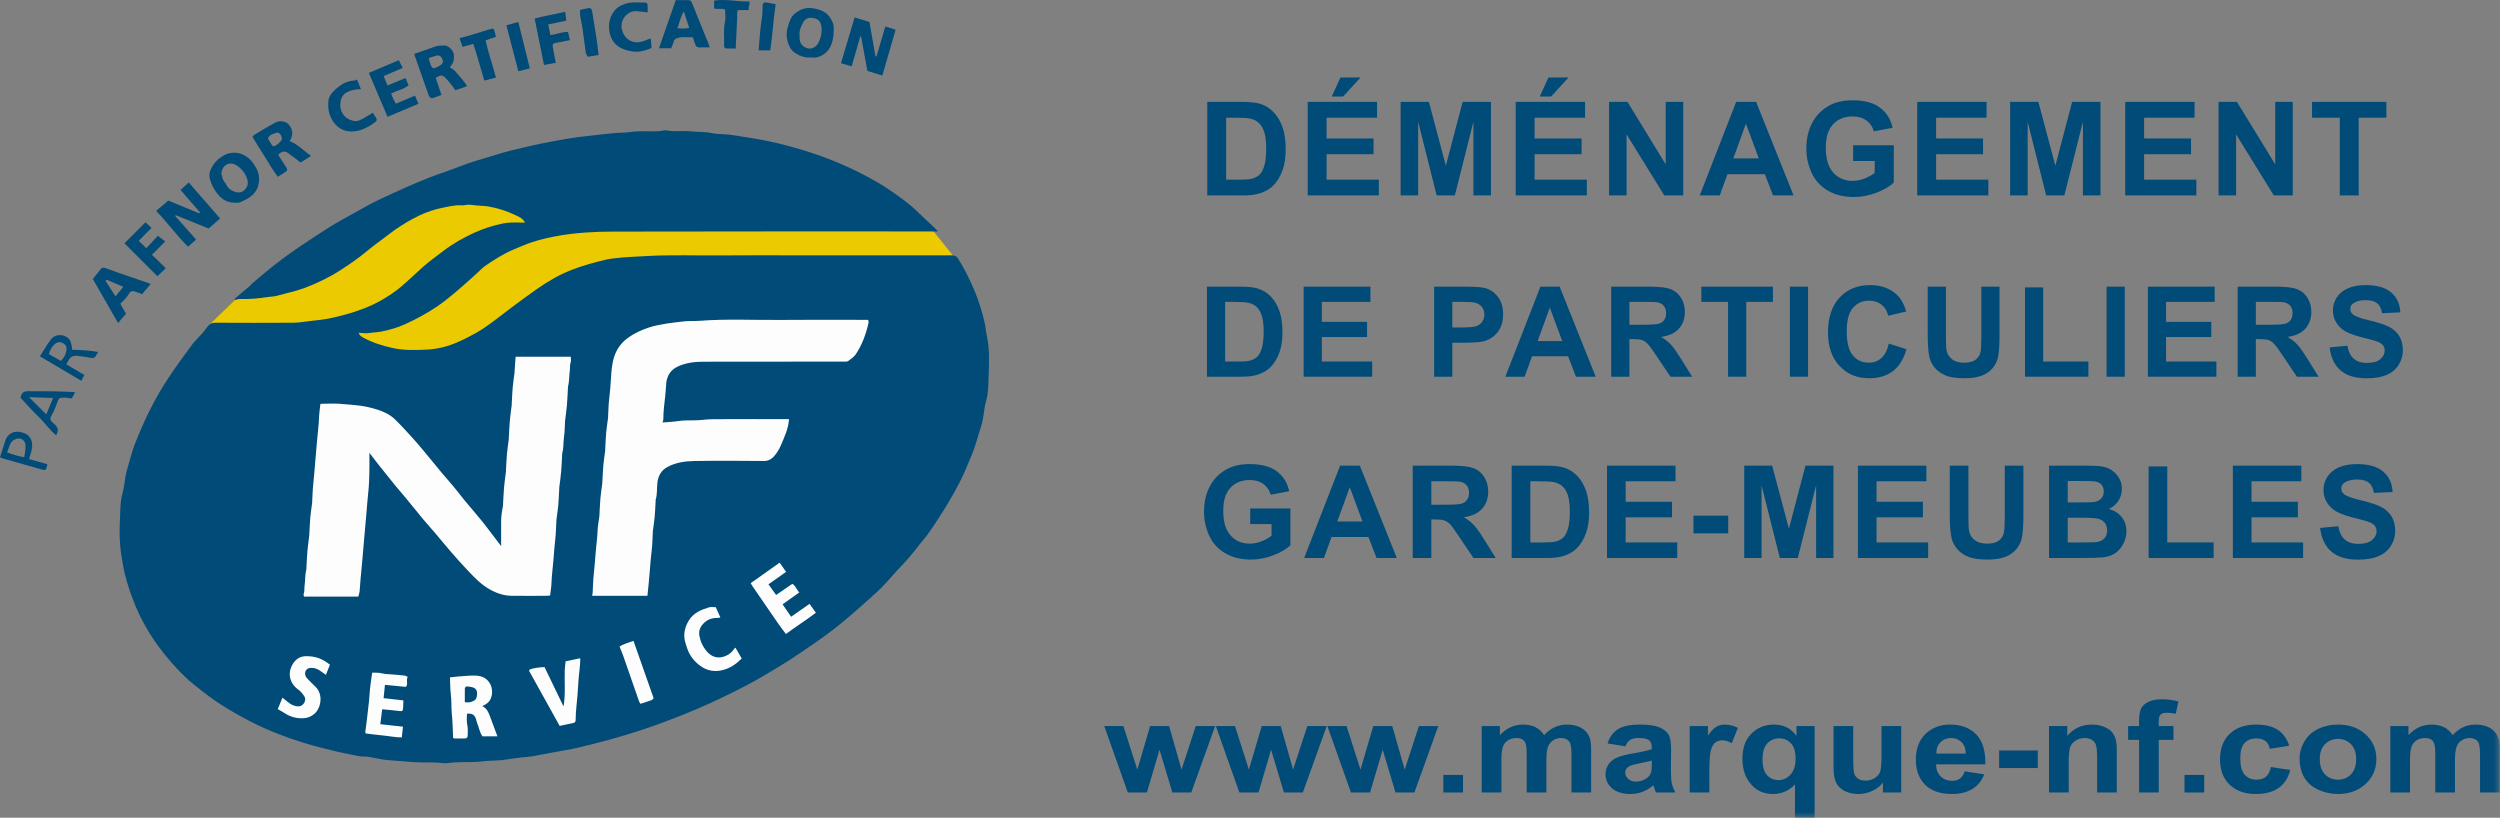 <?xml version="1.0" encoding="UTF-8"?>
<svg width="214px" height="70px" viewBox="0 0 214 70" version="1.1" xmlns="http://www.w3.org/2000/svg" xmlns:xlink="http://www.w3.org/1999/xlink">
    <rect x="0" y="0" width="214" height="70" fill="#808080" stroke="none"/>
    <title>Group 126</title>
    <defs>
        <polygon id="path-1" points="0 70 213.976 70 213.976 0 0 0"></polygon>
    </defs>
    <g id="Page-1" stroke="none" stroke-width="1" fill="none" fill-rule="evenodd">
        <g id="Group-126">
            <path d="M82.212,27.319 C86.472,39.866 74.472,55.285 55.409,61.757 C36.346,68.23 17.439,63.304 13.179,50.757 C8.919,38.209 20.919,22.79 39.982,16.318 C59.044,9.846 77.951,14.771 82.212,27.319" id="Fill-1" fill="#FDFDFD"></path>
            <polygon id="Fill-3" fill="#EBCA02" points="17.766 27.943 21.35 24.496 39.79 15.293 78.63 18.206 82.462 22.988 78.964 25.261 50.808 26.311 42.063 29.634 35.593 34.355 17.155 28.701"></polygon>
            <path d="M54.227,54.86 C53.794,55.01 53.397,55.119 53.031,55.339 C53.15,55.641 53.27,55.913 53.367,56.192 C53.812,57.464 54.25,58.738 54.694,60.01 C54.723,60.094 54.775,60.169 54.816,60.245 C55.041,60.174 55.239,60.127 55.424,60.049 C55.606,59.973 55.833,59.971 55.95,59.762 C55.38,58.141 54.809,56.517 54.227,54.86 M63.492,56.37 C63.304,56.046 63.13,55.745 62.955,55.443 C62.909,55.473 62.882,55.481 62.871,55.5 C62.63,55.89 62.262,56.138 61.839,56.24 C61.313,56.368 60.85,56.165 60.497,55.756 C60.174,55.383 59.969,54.954 59.875,54.459 C59.806,54.095 59.883,53.779 60.095,53.51 C60.412,53.107 60.842,52.89 61.369,52.897 C61.459,52.899 61.548,52.875 61.667,52.859 C61.523,52.538 61.393,52.248 61.272,51.977 C61.056,51.977 60.865,51.935 60.703,51.985 C60.025,52.193 59.373,52.452 58.972,53.099 C58.686,53.561 58.533,54.065 58.585,54.603 C58.615,54.907 58.726,55.204 58.823,55.497 C59.031,56.126 59.434,56.63 59.958,57.007 C60.513,57.409 61.146,57.534 61.842,57.365 C62.502,57.206 63.011,56.843 63.492,56.37 M23.775,60.7 C23.962,60.808 24.155,60.906 24.333,61.026 C24.846,61.37 25.41,61.523 26.024,61.477 C26.355,61.452 26.654,61.325 26.908,61.108 C27.462,60.634 27.718,59.46 26.981,58.759 C26.743,58.532 26.509,58.299 26.283,58.059 C26.1,57.864 26.067,57.586 26.185,57.397 C26.312,57.192 26.52,57.144 26.807,57.178 C27.239,57.228 27.53,57.518 27.897,57.77 C28.017,57.468 28.132,57.176 28.243,56.895 C27.528,56.348 27.024,56.182 26.231,56.168 C25.614,56.158 25.217,56.51 24.975,56.994 C24.621,57.702 24.81,58.502 25.506,59.007 C25.728,59.168 25.903,59.369 26.051,59.606 C26.293,59.995 25.905,60.49 25.532,60.467 C25.279,60.451 25.048,60.379 24.846,60.245 C24.622,60.097 24.422,59.912 24.18,59.719 C24.045,60.048 23.913,60.367 23.775,60.7 M32.835,59.762 C32.875,59.371 32.914,58.996 32.952,58.623 C33.556,58.682 34.141,58.739 34.745,58.797 C34.964,58.555 34.734,58.217 34.902,57.945 C34.809,57.903 34.727,57.841 34.638,57.83 C34.315,57.791 33.99,57.769 33.666,57.739 C33.328,57.708 32.981,57.714 32.657,57.631 C32.393,57.564 32.147,57.592 31.857,57.579 C31.795,58.038 31.727,58.475 31.677,58.914 C31.637,59.278 31.626,59.646 31.589,60.01 C31.542,60.481 31.482,60.951 31.427,61.421 C31.421,61.475 31.416,61.529 31.409,61.583 C31.361,61.944 31.312,62.304 31.268,62.666 C31.264,62.7 31.294,62.738 31.312,62.785 C31.824,62.845 32.333,62.915 32.844,62.962 C33.361,63.01 33.874,63.132 34.394,63.119 C34.429,62.795 34.459,62.517 34.492,62.203 C33.835,62.131 33.192,62.06 32.554,61.991 C32.605,61.583 32.656,61.173 32.713,60.715 C33.207,60.763 33.678,60.795 34.144,60.859 C34.427,60.898 34.492,60.874 34.506,60.6 C34.517,60.401 34.522,60.201 34.532,59.954 C34.001,59.894 33.453,59.832 32.835,59.762 M69.298,51.691 C68.746,52.076 68.239,52.43 67.719,52.793 C67.473,52.435 67.232,52.083 66.99,51.73 C67.487,51.376 67.947,51.049 68.422,50.711 C68.182,50.484 68.123,50.14 67.823,49.976 C67.361,50.294 66.909,50.605 66.436,50.93 C66.208,50.613 66.001,50.324 65.78,50.017 C66.288,49.659 66.781,49.311 67.291,48.952 C67.094,48.671 66.918,48.419 66.739,48.163 C65.895,48.761 65.082,49.338 64.257,49.923 C64.332,50.045 64.384,50.137 64.444,50.224 C65.161,51.27 65.877,52.315 66.599,53.357 C66.805,53.653 67.027,53.937 67.274,54.271 C68.118,53.642 68.997,53.096 69.84,52.451 C69.655,52.192 69.492,51.963 69.298,51.691 M48.237,60.471 C47.676,59.309 47.141,58.201 46.614,57.108 C46.382,57.088 45.627,57.195 45.393,57.284 C45.349,57.301 45.323,57.361 45.281,57.409 C46.158,58.987 47.03,60.556 47.908,62.137 C48.303,62.053 48.696,61.971 49.089,61.886 C49.236,61.854 49.277,61.749 49.276,61.61 C49.275,60.916 49.377,60.23 49.43,59.54 C49.486,58.823 49.512,58.103 49.602,57.389 C49.643,57.067 49.655,56.741 49.676,56.416 C49.677,56.396 49.646,56.374 49.628,56.35 C49.236,56.434 48.843,56.518 48.416,56.61 C48.39,56.863 48.353,57.102 48.343,57.342 C48.302,58.366 48.428,59.396 48.237,60.471 M38.517,57.982 C38.551,58.496 38.526,58.937 38.586,59.39 C38.664,59.966 38.618,60.557 38.679,61.142 C38.748,61.805 38.751,62.475 38.785,63.142 C38.785,63.152 38.803,63.161 38.853,63.211 C39.137,63.211 39.462,63.212 39.788,63.211 C39.934,63.21 40.029,63.137 40.031,62.99 C40.034,62.69 40.07,62.378 40.006,62.09 C39.93,61.747 39.963,61.422 39.973,61.09 C40.419,61.058 40.609,61.172 40.743,61.544 C40.784,61.657 40.794,61.783 40.842,61.893 C41.007,62.273 41.056,62.701 41.301,63.03 L42.579,63.03 C42.356,62.428 42.144,61.85 41.926,61.274 C41.798,60.936 41.648,60.611 41.273,60.439 C41.609,60.308 41.872,60.109 41.998,59.823 C42.152,59.473 42.162,59.082 42.034,58.708 C41.992,58.585 41.922,58.467 41.843,58.363 C41.529,57.945 41.072,57.827 40.586,57.828 C40.138,57.828 39.691,57.874 39.243,57.906 C39.017,57.922 38.791,57.953 38.517,57.982 M72.206,30.952 C72.341,30.952 72.508,30.973 72.604,30.905 C72.846,30.732 73.108,30.55 73.267,30.309 C73.807,29.49 74.139,28.577 74.349,27.621 C74.365,27.551 74.329,27.47 74.315,27.379 L73.924,27.379 C71.587,27.379 69.249,27.36 66.912,27.385 C64.58,27.409 62.246,27.28 59.916,27.46 C59.414,27.499 58.912,27.453 58.404,27.525 C57.951,27.59 57.492,27.621 57.037,27.7 C56.532,27.789 56.033,27.874 55.543,28.036 C54.896,28.249 54.294,28.523 53.739,28.929 C53.056,29.43 52.654,30.093 52.476,30.895 C52.378,31.342 52.329,31.805 52.308,32.263 C52.28,32.901 52.216,33.534 52.142,34.168 C52.086,34.654 52.081,35.146 52.054,35.635 C52.051,35.676 52.056,35.718 52.051,35.759 C51.998,36.174 51.929,36.588 51.892,37.004 C51.849,37.492 51.833,37.983 51.806,38.472 C51.804,38.513 51.806,38.555 51.801,38.596 C51.748,39.011 51.681,39.425 51.645,39.841 C51.602,40.329 51.586,40.819 51.558,41.309 C51.557,41.336 51.558,41.364 51.554,41.391 C51.501,41.806 51.434,42.22 51.397,42.637 C51.354,43.125 51.338,43.615 51.311,44.104 C51.309,44.132 51.311,44.16 51.307,44.187 C51.254,44.602 51.169,45.016 51.153,45.432 C51.131,46.044 51.04,46.648 50.993,47.255 C50.942,47.905 50.891,48.553 50.822,49.201 C50.768,49.702 50.762,50.207 50.732,50.71 C50.727,50.798 50.709,50.886 50.693,51.002 C52.283,51.001 53.856,51.003 55.42,51.001 C55.492,50.251 55.575,49.552 55.624,48.85 C55.664,48.268 55.714,47.689 55.786,47.11 C55.847,46.624 55.848,46.132 55.876,45.642 C55.879,45.587 55.875,45.532 55.882,45.478 C55.934,45.076 56,44.676 56.037,44.274 C56.079,43.813 56.096,43.35 56.123,42.888 C56.126,42.847 56.117,42.803 56.129,42.765 C56.276,42.291 56.213,41.795 56.274,41.311 C56.351,40.706 56.608,40.258 57.133,39.974 C57.839,39.593 58.626,39.476 59.406,39.463 C61.399,39.429 63.393,39.443 65.387,39.46 C65.739,39.464 66.015,39.323 66.217,39.102 C66.467,38.826 66.685,38.496 66.829,38.152 C67.134,37.428 67.485,36.711 67.542,35.877 L67.129,35.877 C65.355,35.877 63.581,35.87 61.807,35.881 C61.249,35.884 60.693,35.871 60.131,35.941 C59.471,36.023 58.795,35.939 58.128,36.037 C57.665,36.104 57.196,36.125 56.712,36.168 C56.736,36.082 56.779,35.996 56.78,35.909 C56.786,35.229 56.86,34.555 56.945,33.88 C56.991,33.517 56.994,33.148 57.033,32.784 C57.104,32.134 57.424,31.649 58.027,31.37 C58.691,31.063 59.406,30.97 60.12,30.962 M31.62,38.764 C31.918,39.149 32.17,39.482 32.429,39.809 C32.893,40.392 33.357,40.976 33.828,41.553 C34.137,41.932 34.463,42.296 34.774,42.674 C35.248,43.249 35.71,43.834 36.187,44.406 C36.553,44.845 36.939,45.266 37.31,45.701 C37.732,46.197 38.139,46.706 38.566,47.197 C39.049,47.752 39.536,48.305 40.044,48.837 C40.598,49.42 41.153,50.005 41.86,50.415 C42.454,50.76 43.084,50.989 43.774,50.999 C44.778,51.012 45.782,51.002 46.785,51.001 C46.89,51.001 46.996,50.986 47.089,50.978 C47.132,50.601 47.196,50.253 47.207,49.904 C47.228,49.265 47.316,48.633 47.368,47.998 C47.419,47.363 47.467,46.728 47.537,46.094 C47.591,45.607 47.598,45.116 47.625,44.626 C47.628,44.585 47.624,44.543 47.629,44.503 C47.682,44.088 47.751,43.674 47.787,43.258 C47.83,42.769 47.846,42.279 47.873,41.79 C47.875,41.762 47.873,41.735 47.876,41.707 C47.93,41.265 47.996,40.824 48.034,40.38 C48.077,39.892 48.093,39.401 48.121,38.912 C48.123,38.871 48.116,38.827 48.127,38.789 C48.262,38.342 48.209,37.874 48.277,37.418 C48.345,36.963 48.341,36.496 48.369,36.034 C48.37,36.021 48.371,36.007 48.373,35.993 C48.426,35.551 48.492,35.109 48.53,34.665 C48.572,34.177 48.588,33.687 48.616,33.198 C48.618,33.157 48.614,33.113 48.624,33.075 C48.745,32.626 48.707,32.16 48.777,31.705 C48.812,31.479 48.761,31.248 48.848,31.017 C48.9,30.877 48.858,30.701 48.858,30.537 L44.136,30.537 C44.106,30.947 44.078,31.337 44.051,31.728 C44.047,31.782 44.054,31.838 44.047,31.892 C43.994,32.308 43.926,32.721 43.889,33.138 C43.846,33.626 43.83,34.116 43.803,34.606 C43.801,34.633 43.804,34.661 43.801,34.688 C43.747,35.13 43.68,35.572 43.642,36.015 C43.599,36.504 43.583,36.994 43.556,37.483 C43.553,37.524 43.555,37.566 43.55,37.607 C43.498,38.022 43.43,38.436 43.394,38.852 C43.351,39.34 43.335,39.83 43.308,40.32 C43.306,40.347 43.307,40.375 43.304,40.402 C43.25,40.845 43.185,41.286 43.146,41.73 C43.105,42.218 43.088,42.708 43.06,43.197 C43.058,43.239 43.061,43.281 43.053,43.321 C42.957,43.772 42.896,44.227 42.896,44.69 C42.895,45.367 42.896,46.045 42.896,46.745 C42.752,46.557 42.63,46.396 42.507,46.235 C42.164,45.783 41.826,45.327 41.476,44.88 C41.216,44.549 40.942,44.229 40.673,43.907 C40.359,43.532 40.039,43.162 39.729,42.784 C39.421,42.407 39.129,42.017 38.818,41.641 C38.479,41.234 38.122,40.841 37.782,40.434 C37.279,39.83 36.788,39.216 36.284,38.613 C35.944,38.206 35.601,37.801 35.244,37.41 C34.773,36.895 34.304,36.377 33.803,35.892 C33.381,35.483 32.847,35.233 32.291,35.059 C31.753,34.891 31.204,34.763 30.634,34.702 C30.109,34.647 29.582,34.605 29.057,34.564 C28.619,34.53 28.177,34.556 27.737,34.558 C27.631,34.558 27.526,34.569 27.426,34.574 C27.383,34.993 27.319,35.381 27.308,35.772 C27.29,36.397 27.194,37.014 27.148,37.636 C27.101,38.272 27.034,38.906 26.983,39.541 C26.931,40.176 26.883,40.811 26.813,41.445 C26.759,41.931 26.752,42.423 26.725,42.912 C26.722,42.953 26.726,42.995 26.721,43.036 C26.668,43.451 26.6,43.865 26.563,44.281 C26.521,44.769 26.504,45.259 26.477,45.749 C26.476,45.776 26.478,45.804 26.474,45.831 C26.421,46.274 26.354,46.715 26.316,47.159 C26.273,47.647 26.257,48.137 26.23,48.627 C26.227,48.668 26.234,48.711 26.223,48.75 C26.099,49.212 26.137,49.692 26.069,50.161 C26.037,50.387 26.091,50.623 25.992,50.847 C25.966,50.906 26.011,50.996 26.023,51.07 L30.674,51.07 C30.715,50.892 30.778,50.725 30.789,50.555 C30.812,50.23 30.832,49.905 30.861,49.581 C30.916,48.973 30.984,48.366 31.031,47.759 C31.08,47.123 31.148,46.489 31.196,45.854 C31.244,45.218 31.306,44.584 31.364,43.949 C31.42,43.328 31.459,42.706 31.529,42.086 C31.592,41.531 31.602,40.971 31.617,40.412 C31.631,39.891 31.62,39.368 31.62,38.764 M20.083,25.585 C20.506,25.222 20.929,24.86 21.35,24.496 C21.444,24.415 21.526,24.321 21.619,24.241 C22.022,23.896 22.421,23.547 22.832,23.213 C23.305,22.829 23.782,22.451 24.271,22.088 C24.748,21.733 25.235,21.392 25.73,21.061 C26.583,20.492 27.436,19.921 28.306,19.379 C28.913,19 29.546,18.662 30.172,18.316 C30.919,17.904 31.655,17.467 32.425,17.105 C33.879,16.42 35.336,15.745 36.838,15.166 C37.644,14.855 38.467,14.596 39.268,14.277 C40.31,13.862 41.391,13.579 42.458,13.246 C43.305,12.982 44.17,12.775 45.035,12.572 C45.834,12.384 46.639,12.224 47.446,12.071 C48.122,11.943 48.801,11.834 49.482,11.736 C49.991,11.663 50.506,11.636 51.014,11.561 C51.579,11.479 52.148,11.447 52.712,11.385 C53.107,11.341 53.506,11.372 53.892,11.31 C54.698,11.18 55.505,11.269 56.31,11.235 C56.405,11.231 56.499,11.214 56.593,11.204 C56.755,11.187 56.925,11.129 57.076,11.161 C57.783,11.311 58.501,11.164 59.204,11.248 C59.771,11.315 60.343,11.265 60.906,11.39 C61.208,11.457 61.525,11.468 61.837,11.481 C62.636,11.515 63.416,11.683 64.204,11.801 C65.299,11.964 66.379,12.199 67.444,12.484 C68.744,12.833 70.031,13.233 71.281,13.744 C72.12,14.088 72.95,14.45 73.754,14.868 C74.677,15.347 75.588,15.856 76.436,16.457 C77.199,16.997 77.962,17.543 78.63,18.206 C79.096,18.668 79.584,19.108 80.061,19.56 C80.129,19.624 80.189,19.698 80.293,19.811 L79.796,19.811 C70.679,19.811 61.562,19.803 52.446,19.825 C51.669,19.827 50.886,19.848 50.11,19.905 C49.233,19.969 48.354,20.073 47.491,20.239 C46.575,20.414 45.665,20.64 44.8,21.011 C44.514,21.135 44.222,21.245 43.935,21.369 C43.067,21.742 42.275,22.246 41.503,22.783 C41.458,22.814 41.411,22.843 41.372,22.88 C40.999,23.223 40.635,23.575 40.255,23.909 C39.326,24.727 38.412,25.56 37.38,26.258 C36.529,26.835 35.631,27.315 34.702,27.739 C34.036,28.042 33.332,28.252 32.611,28.387 C32.358,28.435 32.099,28.444 31.843,28.474 C31.696,28.492 31.549,28.527 31.401,28.531 C31.241,28.536 31.081,28.513 30.92,28.502 C30.857,28.498 30.795,28.493 30.693,28.486 C30.78,28.698 30.91,28.798 31.069,28.886 C31.873,29.331 32.732,29.598 33.631,29.794 C34.625,30.01 35.623,29.972 36.613,29.921 C37.46,29.877 38.303,29.663 39.092,29.325 C39.666,29.079 40.226,28.794 40.771,28.486 C41.219,28.233 41.644,27.937 42.062,27.634 C42.612,27.236 43.14,26.808 43.685,26.403 C44.425,25.851 45.164,25.295 45.921,24.767 C46.432,24.409 46.962,24.074 47.506,23.769 C47.956,23.517 48.431,23.299 48.911,23.11 C49.896,22.723 50.919,22.454 51.947,22.209 C52.171,22.156 52.402,22.135 52.631,22.106 C53.511,21.998 54.396,21.975 55.28,21.922 C57.463,21.793 59.644,21.885 61.826,21.862 C64.012,21.839 66.198,21.857 68.385,21.857 L74.903,21.857 C77.089,21.857 79.275,21.859 81.462,21.854 C81.714,21.853 81.876,21.913 82.024,22.152 C82.604,23.084 83.085,24.061 83.497,25.077 C83.827,25.892 84.075,26.73 84.276,27.582 C84.369,27.975 84.397,28.382 84.481,28.777 C84.723,29.913 84.67,31.066 84.624,32.209 C84.597,32.905 84.613,33.615 84.413,34.307 C84.272,34.796 84.239,35.315 84.146,35.819 C84.096,36.083 84.036,36.348 83.951,36.602 C83.683,37.406 83.489,38.235 83.153,39.016 C82.848,39.723 82.568,40.442 82.223,41.13 C81.46,42.654 80.55,44.094 79.586,45.498 C79.28,45.944 78.907,46.343 78.581,46.776 C78.114,47.397 77.608,47.982 77.068,48.541 C76.519,49.111 76.023,49.731 75.465,50.289 C74.906,50.848 74.3,51.359 73.712,51.889 C73.49,52.09 73.263,52.284 73.037,52.482 C71.997,53.392 70.915,54.247 69.771,55.024 C69.066,55.503 68.373,55.997 67.657,56.456 C66.883,56.951 66.094,57.422 65.303,57.889 C64.112,58.591 62.87,59.201 61.625,59.8 C60.482,60.35 59.314,60.845 58.134,61.312 C57.117,61.714 56.094,62.094 55.059,62.44 C53.246,63.046 51.4,63.541 49.541,63.986 C48.782,64.167 48.007,64.28 47.239,64.425 C46.67,64.532 46.103,64.648 45.532,64.744 C45.238,64.793 44.939,64.803 44.642,64.836 C44.427,64.859 44.213,64.888 43.999,64.918 C43.625,64.971 43.251,65.025 42.878,65.079 C42.864,65.081 42.85,65.081 42.836,65.081 C42.333,65.109 41.827,65.109 41.328,65.171 C40.522,65.272 39.714,65.209 38.911,65.261 C38.574,65.284 38.231,65.364 37.897,65.323 C37.05,65.219 36.2,65.292 35.356,65.236 C34.666,65.19 33.977,65.11 33.285,65.072 C32.817,65.046 32.355,64.926 31.889,64.851 C31.663,64.814 31.433,64.752 31.207,64.761 C30.778,64.778 30.375,64.643 29.965,64.571 C29.25,64.446 28.545,64.262 27.839,64.092 C26.462,63.76 25.114,63.333 23.796,62.818 C23.005,62.508 22.222,62.164 21.467,61.773 C20.628,61.339 19.803,60.876 19.002,60.369 C18.177,59.846 17.411,59.247 16.65,58.642 C16.095,58.202 15.582,57.699 15.099,57.179 C14.333,56.356 13.627,55.48 13.012,54.533 C12.467,53.693 11.996,52.818 11.608,51.893 C11.248,51.033 10.948,50.153 10.715,49.253 C10.577,48.72 10.492,48.173 10.402,47.627 C10.226,46.553 10.208,45.474 10.269,44.401 C10.31,43.69 10.272,42.966 10.479,42.261 C10.623,41.773 10.655,41.253 10.748,40.749 C10.789,40.524 10.849,40.303 10.913,40.083 C11.11,39.412 11.272,38.726 11.522,38.075 C11.919,37.041 12.361,36.025 12.861,35.033 C13.368,34.027 13.938,33.063 14.562,32.131 C15.155,31.245 15.79,30.386 16.423,29.528 C16.641,29.233 16.915,28.981 17.154,28.702 C17.366,28.455 17.57,28.202 17.766,27.944 C17.925,27.735 18.104,27.625 18.386,27.626 C20.641,27.637 22.897,27.641 25.152,27.625 C25.623,27.621 26.094,27.528 26.566,27.476 C26.835,27.446 27.106,27.418 27.375,27.386 C28.116,27.299 28.838,27.124 29.557,26.928 C30.652,26.629 31.71,26.24 32.692,25.673 C33.266,25.341 33.823,24.976 34.334,24.54 C34.949,24.017 35.53,23.458 36.128,22.918 C36.711,22.392 37.359,21.936 37.985,21.457 C38.789,20.842 39.668,20.351 40.585,19.929 C41.375,19.564 42.202,19.306 43.056,19.129 C43.553,19.027 44.049,19.043 44.548,19.052 C44.671,19.054 44.794,19.052 44.935,19.052 C44.773,18.707 44.454,18.572 44.176,18.439 C43.43,18.082 42.645,17.817 41.826,17.678 C41.465,17.617 41.094,17.616 40.729,17.583 C40.527,17.565 40.326,17.521 40.124,17.521 C39.922,17.521 39.719,17.592 39.52,17.578 C38.966,17.537 38.437,17.675 37.905,17.781 C36.979,17.965 36.105,18.302 35.28,18.759 C34.605,19.133 33.954,19.545 33.342,20.017 C32.664,20.539 31.964,21.033 31.306,21.579 C30.634,22.137 29.915,22.623 29.187,23.098 C28.215,23.733 27.177,24.23 26.09,24.643 C25.313,24.938 24.501,25.09 23.708,25.319 C23.464,25.391 23.198,25.382 22.943,25.423 C22.16,25.548 21.374,25.618 20.58,25.592 C20.426,25.587 20.27,25.647 20.115,25.677 C20.104,25.646 20.094,25.616 20.083,25.585" id="Fill-5" fill="#014B78"></path>
            <path d="M75.527,6.47 C75.06,6.324 74.641,6.193 74.252,6.072 C74.065,5.061 73.885,4.086 73.705,3.11 C73.683,3.113 73.661,3.115 73.639,3.118 C73.395,3.965 73.152,4.813 72.902,5.683 C72.581,5.587 72.286,5.499 71.989,5.41 C72.384,4.083 72.766,2.797 73.154,1.493 C73.589,1.626 74.006,1.753 74.424,1.88 C74.599,2.87 74.771,3.847 74.943,4.824 C74.971,4.824 74.999,4.824 75.027,4.824 C75.279,3.973 75.531,3.123 75.783,2.271 C76.083,2.363 76.367,2.45 76.667,2.541 C76.282,3.869 75.905,5.167 75.527,6.47" id="Fill-7" fill="#014B78"></path>
            <path d="M13.363,18.052 C13.772,17.705 14.088,17.439 14.405,17.17 C15.291,17.537 16.154,17.894 17.017,18.248 C17.037,18.256 17.073,18.224 17.136,18.195 C16.564,17.539 15.999,16.891 15.453,16.263 C15.676,16.059 15.91,15.845 16.157,15.619 C17.052,16.647 17.931,17.658 18.842,18.704 C18.532,18.974 18.211,19.253 17.856,19.562 C16.932,19.186 15.989,18.802 15.047,18.418 C15.029,18.441 15.012,18.463 14.995,18.486 C15.591,19.16 16.187,19.835 16.785,20.511 C16.564,20.705 16.34,20.902 16.094,21.117 C15.134,20.171 14.349,19.064 13.363,18.052" id="Fill-9" fill="#014B78"></path>
            <path d="M68.445,3.005 C68.445,3.126 68.443,3.206 68.445,3.286 C68.458,3.724 68.69,4.009 69.135,4.139 C69.413,4.221 69.805,4.064 69.99,3.766 C70.275,3.303 70.381,2.787 70.31,2.253 C70.245,1.763 69.949,1.556 69.456,1.528 C69.1,1.507 68.887,1.658 68.729,1.954 C68.546,2.297 68.4,2.645 68.445,3.005 M69.411,4.915 C68.915,4.962 68.473,4.802 68.064,4.538 C67.788,4.359 67.616,4.098 67.5,3.791 C67.307,3.284 67.287,2.771 67.451,2.261 C67.57,1.887 67.658,1.501 67.984,1.213 C68.448,0.803 68.979,0.612 69.572,0.707 C70.105,0.791 70.63,0.94 70.987,1.421 C71.192,1.698 71.35,1.965 71.363,2.327 C71.381,2.817 71.352,3.283 71.182,3.757 C70.961,4.375 70.534,4.728 69.94,4.908 C69.778,4.957 69.589,4.915 69.411,4.915" id="Fill-11" fill="#014B78"></path>
            <path d="M18.954,14.891 C18.965,14.932 19.017,15.065 19.037,15.203 C19.075,15.474 19.302,15.633 19.401,15.858 C19.517,16.121 19.741,16.264 19.954,16.359 C20.535,16.617 20.925,16.425 21.161,15.925 C21.2,15.842 21.216,15.741 21.215,15.648 C21.203,15.037 20.594,14.232 20,14.035 C19.488,13.865 18.955,14.249 18.954,14.891 M20.179,17.357 C19.439,17.367 18.971,17.056 18.591,16.566 C18.316,16.212 18.124,15.834 17.985,15.397 C17.82,14.877 18.021,14.471 18.265,14.1 C18.479,13.776 18.788,13.505 19.151,13.305 C20.088,12.789 21.077,13.186 21.598,13.876 C21.889,14.26 22.146,14.671 22.174,15.207 C22.208,15.864 21.994,16.384 21.507,16.781 C21.24,16.998 20.917,17.154 20.602,17.299 C20.45,17.368 20.258,17.348 20.179,17.357" id="Fill-13" fill="#014B78"></path>
            <path d="M23.395,12.525 C23.696,12.468 23.874,12.26 24.051,12.058 C24.185,11.905 24.139,11.742 24.045,11.574 C23.957,11.418 23.824,11.314 23.671,11.365 C23.396,11.457 23.074,11.502 22.932,11.853 C23.037,12.029 23.146,12.218 23.263,12.402 C23.296,12.453 23.354,12.488 23.395,12.525 M23.811,13.246 C24.05,13.621 24.273,13.986 24.512,14.341 C24.617,14.497 24.599,14.61 24.452,14.707 C24.242,14.846 24.027,14.978 23.782,15.134 C23.36,14.596 23.044,13.992 22.674,13.426 C22.31,12.871 21.971,12.299 21.608,11.714 C21.653,11.664 21.695,11.588 21.759,11.55 C22.357,11.192 22.949,10.821 23.565,10.494 C23.98,10.274 24.491,10.373 24.747,10.696 C24.996,11.011 25.083,11.359 24.961,11.746 C24.924,11.865 24.858,11.974 24.805,12.087 C25.517,12.353 25.998,12.93 26.635,13.345 C26.316,13.544 26.022,13.727 25.725,13.912 C25.385,13.65 25.044,13.371 24.685,13.116 C24.37,12.893 24.149,12.929 23.811,13.246" id="Fill-15" fill="#014B78"></path>
            <path d="M36.69,4.975 C36.731,5.109 36.762,5.196 36.785,5.286 C36.963,5.983 37.105,5.954 37.752,5.545 C37.765,5.536 37.774,5.522 37.786,5.511 C37.943,5.371 37.939,5.209 37.859,5.032 C37.774,4.845 37.592,4.707 37.416,4.748 C37.176,4.803 36.945,4.894 36.69,4.975 M35.489,4.599 C36.059,4.401 36.643,4.206 37.22,3.995 C37.484,3.898 37.752,3.902 38.024,3.891 C38.405,3.876 38.861,4.361 38.855,4.738 C38.848,5.259 38.858,5.301 38.514,5.757 C38.654,5.857 38.811,5.939 38.927,6.059 C39.159,6.301 39.373,6.561 39.587,6.82 C39.718,6.98 39.835,7.151 39.977,7.342 C39.696,7.544 39.328,7.569 38.979,7.727 C38.892,7.603 38.808,7.47 38.711,7.347 C38.553,7.147 38.397,6.943 38.22,6.76 C37.863,6.39 37.781,6.387 37.299,6.661 C37.456,7.135 37.615,7.612 37.788,8.134 C37.511,8.232 37.25,8.335 36.982,8.413 C36.929,8.428 36.835,8.361 36.785,8.309 C36.732,8.254 36.699,8.174 36.673,8.099 C36.277,6.979 35.883,5.859 35.491,4.738 C35.481,4.709 35.489,4.674 35.489,4.599" id="Fill-17" fill="#014B78"></path>
            <path d="M9.125,23.944 C9.095,23.976 9.066,24.009 9.036,24.042 C9.313,24.474 9.589,24.905 9.886,25.37 C10.123,25.08 10.322,24.835 10.554,24.551 C10.064,24.343 9.595,24.143 9.125,23.944 M12.904,24.3 C12.658,24.592 12.412,24.884 12.157,25.185 C12.064,25.144 11.984,25.102 11.9,25.072 C11.215,24.826 11.222,24.856 10.918,25.331 C10.759,25.582 10.513,25.777 10.3,26.004 C10.475,26.308 10.624,26.567 10.786,26.848 C10.578,27.092 10.362,27.348 10.106,27.651 C9.381,26.386 8.68,25.161 7.947,23.881 C8.157,23.617 8.385,23.322 8.622,23.034 C8.758,22.869 8.916,22.908 9.1,22.977 C9.737,23.214 10.382,23.43 11.024,23.653 C11.652,23.87 12.28,24.085 12.904,24.3" id="Fill-19" fill="#014B78"></path>
            <path d="M58.997,2.384 C58.838,1.901 58.686,1.442 58.535,0.983 C58.254,1.438 58.167,1.928 57.987,2.417 C58.322,2.443 58.633,2.472 58.997,2.384 M60.745,4.057 C60.458,4.057 60.184,4.044 59.912,4.061 C59.7,4.074 59.578,3.994 59.514,3.797 C59.451,3.603 59.378,3.412 59.299,3.193 C58.857,3.215 58.415,3.109 57.97,3.266 C57.797,3.327 57.703,3.388 57.661,3.575 C57.618,3.771 57.519,3.955 57.451,4.129 L56.408,4.129 C56.894,2.735 57.366,1.381 57.843,0.014 C58.216,0.014 58.57,0.016 58.924,0.013 C59.091,0.012 59.168,0.081 59.233,0.246 C59.687,1.396 60.161,2.538 60.626,3.683 C60.671,3.795 60.7,3.914 60.745,4.057" id="Fill-21" fill="#014B78"></path>
            <path d="M33.174,9.999 C32.634,8.732 32.115,7.512 31.574,6.239 C32.429,5.876 33.268,5.519 34.133,5.153 C34.242,5.362 34.349,5.567 34.476,5.813 C33.931,6.046 33.395,6.274 32.839,6.512 C32.952,6.785 33.052,7.029 33.169,7.313 C33.688,7.1 34.18,6.899 34.715,6.68 C34.805,6.897 34.886,7.094 34.973,7.304 C34.548,7.674 33.978,7.722 33.477,8.022 C33.542,8.173 33.598,8.317 33.663,8.456 C33.723,8.584 33.793,8.707 33.882,8.876 C34.428,8.646 34.963,8.42 35.524,8.183 C35.621,8.413 35.716,8.641 35.819,8.884 C34.942,9.254 34.082,9.616 33.174,9.999" id="Fill-23" fill="#014B78"></path>
            <path d="M55.703,3.284 C55.729,3.583 55.749,3.815 55.774,4.096 C55.61,4.162 55.427,4.26 55.232,4.306 C54.956,4.372 54.667,4.451 54.391,4.43 C54.033,4.403 53.665,4.327 53.333,4.193 C52.668,3.924 52.283,3.418 52.165,2.691 C52.058,2.026 52.198,1.433 52.598,0.918 C52.843,0.602 53.209,0.422 53.598,0.304 C54.117,0.146 54.649,0.226 55.176,0.21 C55.353,0.204 55.44,0.303 55.44,0.48 C55.44,0.688 55.44,0.896 55.44,1.064 C55.108,1.025 54.8,0.978 54.489,0.954 C53.721,0.894 52.971,1.728 53.265,2.64 C53.512,3.409 54.218,3.79 54.99,3.547 C55.215,3.476 55.431,3.385 55.703,3.284" id="Fill-25" fill="#014B78"></path>
            <path d="M30.561,6.806 C30.672,7.082 30.777,7.341 30.895,7.631 C30.482,7.632 30.117,7.706 29.76,7.864 C29.412,8.019 29.224,8.31 29.163,8.627 C29.011,9.43 29.379,10.206 30.368,10.364 C30.551,10.393 30.774,10.304 30.951,10.216 C31.274,10.054 31.576,9.851 31.914,9.649 C31.983,9.758 32.065,9.907 32.167,10.043 C32.29,10.206 32.267,10.346 32.112,10.458 C31.399,10.975 30.627,11.376 29.722,11.222 C29.199,11.133 28.779,10.808 28.474,10.333 C28.143,9.818 28.065,9.271 28.107,8.683 C28.136,8.27 28.39,7.96 28.656,7.707 C29.117,7.267 29.655,6.92 30.333,6.893 C30.405,6.89 30.474,6.84 30.561,6.806" id="Fill-27" fill="#014B78"></path>
            <path d="M12.451,19.027 C12.584,19.149 12.76,19.312 12.971,19.506 C12.599,19.88 12.239,20.243 11.872,20.613 C12.094,20.829 12.302,21.031 12.524,21.247 C12.848,20.898 13.175,20.545 13.513,20.181 C13.748,20.362 13.927,20.499 14.142,20.664 C13.761,21.047 13.401,21.41 13.005,21.808 C13.418,22.207 13.811,22.588 14.19,22.955 C13.935,23.202 13.694,23.435 13.474,23.647 C12.559,22.732 11.592,21.765 10.655,20.828 C11.234,20.248 11.852,19.628 12.451,19.027" id="Fill-29" fill="#014B78"></path>
            <path d="M45.767,1.593 C46.606,1.35 47.474,1.228 48.377,1.007 C48.411,1.271 48.444,1.515 48.477,1.773 C47.944,1.881 47.453,1.98 46.929,2.087 C46.993,2.406 47.051,2.692 47.115,3.004 C47.631,2.943 48.097,2.711 48.625,2.742 C48.677,2.971 48.726,3.184 48.784,3.435 C48.357,3.519 47.973,3.597 47.588,3.669 C47.322,3.718 47.273,3.795 47.325,4.06 C47.412,4.492 47.489,4.926 47.573,5.378 C47.243,5.438 46.918,5.497 46.567,5.561 C46.306,4.268 46.042,2.956 45.767,1.593" id="Fill-31" fill="#014B78"></path>
            <path d="M5.209,30.892 C5.493,30.615 5.644,30.312 5.691,29.954 C5.725,29.703 5.636,29.518 5.417,29.389 C5.206,29.266 4.997,29.243 4.787,29.386 C4.458,29.612 4.287,29.934 4.186,30.314 C4.552,30.521 4.88,30.706 5.209,30.892 M7.219,32.098 C7.129,32.275 7.057,32.416 6.964,32.599 C5.79,31.905 4.624,31.216 3.415,30.501 C3.74,29.998 4.016,29.496 4.364,29.051 C4.769,28.533 5.589,28.571 5.968,29.099 C6.072,29.245 6.096,29.452 6.141,29.634 C6.167,29.739 6.161,29.852 6.168,29.942 C6.918,29.953 7.637,29.991 8.394,30.127 C8.314,30.27 8.255,30.394 8.18,30.507 C8.089,30.647 7.947,30.661 7.793,30.636 C7.403,30.573 7.014,30.498 6.621,30.456 C6.273,30.419 5.995,30.549 5.842,30.888 C5.796,30.99 5.739,31.087 5.684,31.191 C6.19,31.491 6.692,31.787 7.219,32.098" id="Fill-33" fill="#014B78"></path>
            <path d="M40.511,3.757 C40.169,3.851 39.882,3.931 39.589,4.012 C39.515,3.79 39.436,3.551 39.34,3.261 C39.564,3.204 39.774,3.159 39.978,3.098 C40.645,2.898 41.309,2.692 41.974,2.49 C42.224,2.414 42.278,2.444 42.34,2.695 C42.374,2.832 42.405,2.969 42.449,3.153 C42.165,3.249 41.885,3.343 41.565,3.451 C41.793,4.514 42.172,5.549 42.451,6.64 C42.114,6.728 41.797,6.811 41.458,6.899 C41.128,5.836 40.863,4.787 40.511,3.757" id="Fill-35" fill="#014B78"></path>
            <path d="M64.112,0.86 L63.187,0.86 C63.05,1.028 63.119,1.212 63.11,1.382 C63.062,2.291 63.021,3.2 62.976,4.153 C62.736,4.153 62.499,4.152 62.261,4.154 C62.056,4.156 61.964,4.051 61.976,3.854 C62.018,3.2 61.905,2.544 62.056,1.886 C62.133,1.551 62.069,1.183 62.069,0.813 C61.761,0.701 61.45,0.798 61.13,0.736 L61.13,0.051 C62.126,-0.106 63.12,0.154 64.115,0.117 C64.289,0.387 63.977,0.577 64.112,0.86" id="Fill-37" fill="#014B78"></path>
            <path d="M2.484,33.996 C2.94,34.452 3.443,34.953 3.961,35.47 C4.141,35.039 4.336,34.573 4.548,34.067 C3.786,34.041 3.093,34.017 2.484,33.996 M1.762,34.048 C1.835,33.539 2.134,33.467 2.536,33.484 C3.197,33.511 3.86,33.482 4.522,33.494 C5.144,33.505 5.767,33.539 6.421,33.564 C6.36,33.698 6.327,33.782 6.286,33.861 C6.142,34.133 6.141,34.132 5.82,34.063 C5.758,34.05 5.693,34.041 5.63,34.043 C5.124,34.056 5.071,33.94 4.869,34.542 C4.739,34.931 4.548,35.302 4.362,35.67 C4.272,35.85 4.302,35.973 4.439,36.096 C4.51,36.161 4.572,36.238 4.646,36.3 C4.952,36.556 5.064,36.851 4.805,37.261 C4.22,36.791 3.81,36.151 3.268,35.641 C2.732,35.135 2.251,34.57 1.762,34.048" id="Fill-39" fill="#014B78"></path>
            <path d="M0.609,38.724 C1.095,38.913 1.554,39.049 2.078,39.137 C2.121,38.782 2.195,38.47 2.189,38.159 C2.179,37.638 1.698,37.377 1.237,37.631 C1.106,37.703 0.977,37.822 0.909,37.953 C0.788,38.185 0.716,38.441 0.609,38.724 M2.483,39.297 C3.008,39.445 3.522,39.588 4.047,39.735 C4.047,39.742 4.051,39.765 4.047,39.787 C3.932,40.305 3.935,40.294 3.435,40.149 C2.405,39.851 1.37,39.566 0.338,39.273 C0.233,39.243 0.132,39.196 0,39.145 C0.147,38.682 0.291,38.207 0.449,37.737 C0.524,37.514 0.637,37.323 0.84,37.167 C1.206,36.888 1.604,36.931 1.979,37.044 C2.693,37.259 2.831,37.902 2.724,38.458 C2.674,38.721 2.578,38.975 2.483,39.297" id="Fill-41" fill="#014B78"></path>
            <path d="M66.395,0.354 C66.198,1.677 66.134,3.004 65.937,4.311 L64.941,4.311 C64.99,3.695 65.025,3.116 65.084,2.538 C65.13,2.083 65.213,1.631 65.263,1.176 C65.287,0.953 65.265,0.726 65.277,0.501 C65.289,0.264 65.393,0.178 65.614,0.213 C65.862,0.252 66.109,0.302 66.395,0.354" id="Fill-43" fill="#014B78"></path>
            <path d="M49.659,0.844 C49.927,0.786 50.127,0.738 50.329,0.7 C50.554,0.658 50.65,0.741 50.687,0.969 C50.811,1.751 50.947,2.531 51.066,3.314 C51.135,3.768 51.182,4.225 51.241,4.704 C50.948,4.753 50.638,4.805 50.302,4.861 C50.241,4.73 50.161,4.624 50.144,4.508 C50.036,3.77 49.948,3.029 49.841,2.291 C49.795,1.978 49.709,1.672 49.663,1.359 C49.638,1.189 49.659,1.011 49.659,0.844" id="Fill-45" fill="#014B78"></path>
            <path d="M45.355,5.854 C45.008,5.941 44.703,6.016 44.369,6.099 C44.031,4.8 43.695,3.508 43.347,2.169 C43.672,2.077 44.002,1.983 44.367,1.88 C44.693,3.193 45.02,4.507 45.355,5.854" id="Fill-47" fill="#014B78"></path>
            <path d="M39.788,60.112 C39.788,59.718 39.788,59.35 39.789,58.982 C39.789,58.831 39.871,58.743 40.019,58.761 C40.204,58.784 40.404,58.797 40.566,58.877 C40.772,58.978 40.862,59.172 40.838,59.423 C40.816,59.661 40.799,59.872 40.542,59.993 C40.254,60.128 40.26,60.141 39.788,60.112" id="Fill-49" fill="#014B78"></path>
            <path d="M104.961,10.076 L104.961,15.379 L106.168,15.379 C106.619,15.379 106.945,15.353 107.145,15.302 C107.407,15.237 107.625,15.126 107.798,14.969 C107.971,14.813 108.112,14.555 108.221,14.197 C108.33,13.838 108.385,13.349 108.385,12.73 C108.385,12.112 108.33,11.636 108.221,11.305 C108.112,10.974 107.959,10.715 107.762,10.53 C107.566,10.344 107.316,10.218 107.014,10.153 C106.788,10.102 106.346,10.076 105.687,10.076 L104.961,10.076 Z M103.344,8.722 L106.299,8.722 C106.965,8.722 107.473,8.773 107.822,8.875 C108.292,9.013 108.694,9.259 109.029,9.612 C109.364,9.966 109.619,10.398 109.794,10.909 C109.968,11.421 110.056,12.051 110.056,12.801 C110.056,13.46 109.974,14.028 109.81,14.505 C109.61,15.087 109.324,15.559 108.953,15.92 C108.673,16.193 108.294,16.405 107.817,16.558 C107.46,16.672 106.983,16.728 106.386,16.728 L103.344,16.728 L103.344,8.722 Z" id="Fill-51" fill="#014B78"></path>
            <path d="M113.994,8.263 L114.748,6.63 L116.468,6.63 L114.966,8.263 L113.994,8.263 Z M111.941,16.728 L111.941,8.722 L117.877,8.722 L117.877,10.076 L113.557,10.076 L113.557,11.851 L117.576,11.851 L117.576,13.2 L113.557,13.2 L113.557,15.379 L118.03,15.379 L118.03,16.728 L111.941,16.728 Z" id="Fill-53" fill="#014B78"></path>
            <polygon id="Fill-55" fill="#014B78" points="119.893 16.728 119.893 8.722 122.313 8.722 123.765 14.183 125.201 8.722 127.625 8.722 127.625 16.728 126.124 16.728 126.124 10.426 124.535 16.728 122.978 16.728 121.395 10.426 121.395 16.728"></polygon>
            <path d="M131.799,8.263 L132.552,6.63 L134.273,6.63 L132.771,8.263 L131.799,8.263 Z M129.745,16.728 L129.745,8.722 L135.682,8.722 L135.682,10.076 L131.362,10.076 L131.362,11.851 L135.381,11.851 L135.381,13.2 L131.362,13.2 L131.362,15.379 L135.834,15.379 L135.834,16.728 L129.745,16.728 Z" id="Fill-57" fill="#014B78"></path>
            <polygon id="Fill-59" fill="#014B78" points="137.736 16.728 137.736 8.722 139.309 8.722 142.585 14.068 142.585 8.722 144.086 8.722 144.086 16.728 142.464 16.728 139.237 11.507 139.237 16.728"></polygon>
            <path d="M150.553,13.56 L149.451,10.59 L148.369,13.56 L150.553,13.56 Z M153.53,16.728 L151.771,16.728 L151.072,14.909 L147.872,14.909 L147.211,16.728 L145.497,16.728 L148.615,8.722 L150.324,8.722 L153.53,16.728 Z" id="Fill-61" fill="#014B78"></path>
            <path d="M158.625,13.784 L158.625,12.435 L162.109,12.435 L162.109,15.624 C161.771,15.952 161.28,16.241 160.638,16.49 C159.995,16.739 159.344,16.864 158.686,16.864 C157.848,16.864 157.118,16.689 156.496,16.337 C155.873,15.986 155.405,15.484 155.093,14.83 C154.779,14.176 154.623,13.466 154.623,12.698 C154.623,11.864 154.797,11.123 155.147,10.475 C155.497,9.827 156.008,9.33 156.681,8.984 C157.195,8.718 157.833,8.585 158.598,8.585 C159.592,8.585 160.368,8.794 160.927,9.211 C161.486,9.628 161.846,10.204 162.006,10.939 L160.4,11.239 C160.287,10.846 160.075,10.536 159.764,10.308 C159.453,10.081 159.064,9.967 158.598,9.967 C157.892,9.967 157.33,10.191 156.913,10.639 C156.497,11.086 156.288,11.751 156.288,12.632 C156.288,13.582 156.499,14.295 156.922,14.77 C157.344,15.245 157.897,15.483 158.582,15.483 C158.92,15.483 159.26,15.416 159.6,15.283 C159.94,15.15 160.233,14.989 160.476,14.8 L160.476,13.784 L158.625,13.784 Z" id="Fill-63" fill="#014B78"></path>
            <polygon id="Fill-65" fill="#014B78" points="164.115 16.728 164.115 8.722 170.051 8.722 170.051 10.076 165.731 10.076 165.731 11.851 169.75 11.851 169.75 13.2 165.731 13.2 165.731 15.379 170.203 15.379 170.203 16.728"></polygon>
            <polygon id="Fill-67" fill="#014B78" points="172.067 16.728 172.067 8.722 174.486 8.722 175.939 14.183 177.375 8.722 179.799 8.722 179.799 16.728 178.298 16.728 178.298 10.426 176.709 16.728 175.152 16.728 173.569 10.426 173.569 16.728"></polygon>
            <polygon id="Fill-69" fill="#014B78" points="181.919 16.728 181.919 8.722 187.855 8.722 187.855 10.076 183.536 10.076 183.536 11.851 187.555 11.851 187.555 13.2 183.536 13.2 183.536 15.379 188.008 15.379 188.008 16.728"></polygon>
            <polygon id="Fill-71" fill="#014B78" points="189.91 16.728 189.91 8.722 191.482 8.722 194.759 14.068 194.759 8.722 196.26 8.722 196.26 16.728 194.638 16.728 191.411 11.507 191.411 16.728"></polygon>
            <polygon id="Fill-73" fill="#014B78" points="200.286 16.728 200.286 10.076 197.911 10.076 197.911 8.722 204.273 8.722 204.273 10.076 201.903 10.076 201.903 16.728"></polygon>
            <path d="M104.872,25.841 L104.872,30.947 L106.034,30.947 C106.468,30.947 106.782,30.923 106.975,30.874 C107.228,30.81 107.437,30.704 107.603,30.553 C107.77,30.402 107.906,30.154 108.011,29.809 C108.116,29.464 108.169,28.993 108.169,28.397 C108.169,27.801 108.116,27.343 108.011,27.024 C107.906,26.705 107.758,26.456 107.569,26.278 C107.38,26.099 107.14,25.978 106.849,25.915 C106.631,25.866 106.205,25.841 105.571,25.841 L104.872,25.841 Z M103.315,24.537 L106.16,24.537 C106.802,24.537 107.29,24.586 107.627,24.684 C108.079,24.818 108.467,25.054 108.789,25.394 C109.112,25.734 109.357,26.151 109.525,26.643 C109.694,27.136 109.778,27.743 109.778,28.465 C109.778,29.1 109.699,29.647 109.542,30.106 C109.348,30.667 109.073,31.121 108.716,31.468 C108.446,31.731 108.081,31.936 107.622,32.083 C107.278,32.192 106.819,32.247 106.244,32.247 L103.315,32.247 L103.315,24.537 Z" id="Fill-75" fill="#014B78"></path>
            <polygon id="Fill-77" fill="#014B78" points="111.594 32.246 111.594 24.537 117.31 24.537 117.31 25.841 113.15 25.841 113.15 27.55 117.021 27.55 117.021 28.849 113.15 28.849 113.15 30.947 117.457 30.947 117.457 32.246"></polygon>
            <path d="M124.317,25.841 L124.317,28.029 L125.169,28.029 C125.783,28.029 126.193,27.988 126.4,27.908 C126.607,27.827 126.769,27.701 126.886,27.529 C127.004,27.357 127.062,27.157 127.062,26.929 C127.062,26.649 126.98,26.418 126.815,26.235 C126.65,26.053 126.442,25.939 126.189,25.893 C126.004,25.858 125.63,25.841 125.07,25.841 L124.317,25.841 Z M122.761,32.247 L122.761,24.537 L125.259,24.537 C126.205,24.537 126.822,24.575 127.11,24.653 C127.551,24.768 127.921,25.02 128.22,25.407 C128.517,25.795 128.667,26.295 128.667,26.909 C128.667,27.382 128.58,27.78 128.409,28.102 C128.237,28.425 128.019,28.678 127.754,28.862 C127.489,29.047 127.22,29.168 126.947,29.228 C126.575,29.302 126.037,29.338 125.332,29.338 L124.317,29.338 L124.317,32.247 L122.761,32.247 Z" id="Fill-79" fill="#014B78"></path>
            <path d="M133.727,29.196 L132.664,26.335 L131.623,29.196 L133.727,29.196 Z M136.593,32.246 L134.9,32.246 L134.226,30.496 L131.144,30.496 L130.508,32.246 L128.857,32.246 L131.86,24.537 L133.506,24.537 L136.593,32.246 Z" id="Fill-81" fill="#014B78"></path>
            <path d="M139.476,27.797 L140.628,27.797 C141.374,27.797 141.841,27.766 142.026,27.702 C142.212,27.64 142.358,27.531 142.463,27.377 C142.568,27.222 142.621,27.03 142.621,26.798 C142.621,26.539 142.551,26.329 142.413,26.17 C142.274,26.01 142.079,25.91 141.827,25.867 C141.7,25.85 141.322,25.841 140.691,25.841 L139.476,25.841 L139.476,27.797 Z M137.919,32.246 L137.919,24.537 L141.195,24.537 C142.019,24.537 142.618,24.606 142.992,24.745 C143.365,24.883 143.664,25.129 143.888,25.483 C144.113,25.837 144.225,26.242 144.225,26.698 C144.225,27.277 144.054,27.754 143.714,28.131 C143.375,28.508 142.866,28.746 142.189,28.844 C142.526,29.04 142.804,29.256 143.023,29.491 C143.242,29.726 143.537,30.143 143.909,30.742 L144.85,32.246 L142.989,32.246 L141.864,30.569 C141.464,29.969 141.19,29.592 141.043,29.435 C140.896,29.279 140.74,29.172 140.575,29.114 C140.41,29.057 140.149,29.028 139.792,29.028 L139.476,29.028 L139.476,32.246 L137.919,32.246 Z" id="Fill-83" fill="#014B78"></path>
            <polygon id="Fill-85" fill="#014B78" points="147.923 32.246 147.923 25.841 145.635 25.841 145.635 24.537 151.762 24.537 151.762 25.841 149.48 25.841 149.48 32.246"></polygon>
            <mask id="mask-2" fill="white">
                <use xlink:href="#path-1"></use>
            </mask>
            <g id="Clip-88"></g>
            <polygon id="Fill-87" fill="#014B78" mask="url(#mask-2)" points="153.214 32.247 154.771 32.247 154.771 24.537 153.214 24.537"></polygon>
            <path d="M161.682,29.412 L163.192,29.891 C162.96,30.732 162.576,31.357 162.038,31.765 C161.499,32.174 160.816,32.378 159.989,32.378 C158.966,32.378 158.124,32.028 157.465,31.329 C156.806,30.629 156.476,29.673 156.476,28.46 C156.476,27.177 156.807,26.18 157.47,25.47 C158.133,24.76 159.004,24.405 160.084,24.405 C161.027,24.405 161.793,24.684 162.382,25.241 C162.732,25.571 162.995,26.045 163.171,26.662 L161.63,27.03 C161.539,26.63 161.349,26.314 161.06,26.083 C160.77,25.851 160.419,25.736 160.005,25.736 C159.433,25.736 158.97,25.941 158.614,26.351 C158.258,26.761 158.08,27.426 158.08,28.344 C158.08,29.319 158.255,30.013 158.606,30.427 C158.957,30.84 159.412,31.047 159.974,31.047 C160.387,31.047 160.743,30.916 161.041,30.653 C161.339,30.39 161.553,29.976 161.682,29.412" id="Fill-89" fill="#014B78" mask="url(#mask-2)"></path>
            <path d="M165.013,24.537 L166.569,24.537 L166.569,28.712 C166.569,29.375 166.589,29.805 166.627,30.001 C166.694,30.317 166.853,30.57 167.103,30.761 C167.354,30.952 167.697,31.048 168.132,31.048 C168.573,31.048 168.906,30.957 169.131,30.776 C169.355,30.596 169.49,30.374 169.536,30.111 C169.581,29.848 169.604,29.412 169.604,28.802 L169.604,24.537 L171.16,24.537 L171.16,28.586 C171.16,29.511 171.118,30.166 171.035,30.548 C170.951,30.93 170.795,31.253 170.569,31.515 C170.343,31.778 170.04,31.988 169.662,32.144 C169.283,32.3 168.789,32.378 168.179,32.378 C167.443,32.378 166.884,32.293 166.504,32.123 C166.124,31.953 165.823,31.732 165.602,31.46 C165.381,31.189 165.235,30.904 165.166,30.606 C165.064,30.164 165.013,29.511 165.013,28.65 L165.013,24.537 Z" id="Fill-90" fill="#014B78" mask="url(#mask-2)"></path>
            <polygon id="Fill-91" fill="#014B78" mask="url(#mask-2)" points="173.339 32.246 173.339 24.6 174.896 24.6 174.896 30.947 178.766 30.947 178.766 32.246"></polygon>
            <polygon id="Fill-92" fill="#014B78" mask="url(#mask-2)" points="180.324 32.247 181.88 32.247 181.88 24.537 180.324 24.537"></polygon>
            <polygon id="Fill-93" fill="#014B78" mask="url(#mask-2)" points="183.859 32.246 183.859 24.537 189.576 24.537 189.576 25.841 185.416 25.841 185.416 27.55 189.287 27.55 189.287 28.849 185.416 28.849 185.416 30.947 189.723 30.947 189.723 32.246"></polygon>
            <path d="M193.1,27.797 L194.252,27.797 C194.999,27.797 195.465,27.766 195.651,27.702 C195.837,27.64 195.982,27.531 196.087,27.377 C196.192,27.222 196.245,27.03 196.245,26.798 C196.245,26.539 196.176,26.329 196.037,26.17 C195.899,26.01 195.703,25.91 195.451,25.867 C195.325,25.85 194.946,25.841 194.315,25.841 L193.1,25.841 L193.1,27.797 Z M191.544,32.246 L191.544,24.537 L194.82,24.537 C195.644,24.537 196.243,24.606 196.616,24.745 C196.989,24.883 197.288,25.129 197.512,25.483 C197.737,25.837 197.849,26.242 197.849,26.698 C197.849,27.277 197.679,27.754 197.339,28.131 C196.999,28.508 196.49,28.746 195.814,28.844 C196.15,29.04 196.429,29.256 196.648,29.491 C196.867,29.726 197.162,30.143 197.533,30.742 L198.475,32.246 L196.613,32.246 L195.488,30.569 C195.088,29.969 194.814,29.592 194.667,29.435 C194.52,29.279 194.364,29.172 194.199,29.114 C194.035,29.057 193.773,29.028 193.416,29.028 L193.1,29.028 L193.1,32.246 L191.544,32.246 Z" id="Fill-94" fill="#014B78" mask="url(#mask-2)"></path>
            <path d="M199.417,29.738 L200.932,29.591 C201.023,30.099 201.208,30.472 201.487,30.711 C201.765,30.949 202.142,31.068 202.615,31.068 C203.116,31.068 203.494,30.963 203.748,30.751 C204.002,30.538 204.129,30.29 204.129,30.006 C204.129,29.824 204.076,29.669 203.969,29.541 C203.862,29.413 203.675,29.301 203.409,29.207 C203.227,29.144 202.811,29.031 202.163,28.87 C201.328,28.663 200.742,28.409 200.406,28.108 C199.933,27.684 199.696,27.167 199.696,26.556 C199.696,26.164 199.807,25.797 200.03,25.454 C200.253,25.113 200.574,24.853 200.992,24.674 C201.411,24.495 201.917,24.405 202.509,24.405 C203.477,24.405 204.206,24.617 204.695,25.042 C205.184,25.466 205.441,26.032 205.465,26.74 L203.909,26.809 C203.842,26.413 203.699,26.128 203.48,25.954 C203.261,25.78 202.932,25.694 202.494,25.694 C202.042,25.694 201.687,25.787 201.431,25.973 C201.267,26.092 201.184,26.251 201.184,26.451 C201.184,26.633 201.261,26.789 201.416,26.919 C201.612,27.084 202.089,27.256 202.846,27.434 C203.604,27.613 204.163,27.798 204.526,27.989 C204.889,28.181 205.173,28.442 205.379,28.773 C205.583,29.104 205.686,29.514 205.686,30.001 C205.686,30.443 205.563,30.856 205.318,31.242 C205.072,31.628 204.725,31.914 204.276,32.102 C203.828,32.289 203.268,32.383 202.599,32.383 C201.625,32.383 200.876,32.158 200.354,31.707 C199.831,31.257 199.519,30.6 199.417,29.738" id="Fill-95" fill="#014B78" mask="url(#mask-2)"></path>
            <path d="M107.018,44.859 L107.018,43.527 L110.458,43.527 L110.458,46.676 C110.124,47 109.639,47.285 109.005,47.53 C108.37,47.777 107.728,47.9 107.077,47.9 C106.25,47.9 105.529,47.727 104.915,47.38 C104.3,47.033 103.838,46.537 103.529,45.891 C103.219,45.246 103.065,44.544 103.065,43.786 C103.065,42.963 103.238,42.231 103.582,41.591 C103.928,40.951 104.433,40.46 105.098,40.119 C105.605,39.856 106.235,39.725 106.991,39.725 C107.972,39.725 108.739,39.931 109.29,40.342 C109.842,40.754 110.198,41.323 110.356,42.049 L108.77,42.346 C108.659,41.957 108.449,41.651 108.142,41.426 C107.835,41.202 107.451,41.089 106.991,41.089 C106.293,41.089 105.738,41.311 105.327,41.753 C104.915,42.195 104.71,42.851 104.71,43.721 C104.71,44.659 104.918,45.363 105.335,45.832 C105.752,46.301 106.298,46.536 106.974,46.536 C107.309,46.536 107.644,46.47 107.98,46.339 C108.316,46.208 108.605,46.049 108.846,45.862 L108.846,44.859 L107.018,44.859 Z" id="Fill-96" fill="#014B78" mask="url(#mask-2)"></path>
            <path d="M116.628,44.638 L115.539,41.704 L114.471,44.638 L116.628,44.638 Z M119.567,47.765 L117.831,47.765 L117.14,45.97 L113.98,45.97 L113.328,47.765 L111.635,47.765 L114.714,39.86 L116.402,39.86 L119.567,47.765 Z" id="Fill-97" fill="#014B78" mask="url(#mask-2)"></path>
            <path d="M122.523,43.203 L123.705,43.203 C124.47,43.203 124.948,43.171 125.139,43.106 C125.329,43.041 125.479,42.93 125.587,42.772 C125.694,42.614 125.748,42.416 125.748,42.179 C125.748,41.913 125.677,41.698 125.535,41.534 C125.393,41.371 125.193,41.267 124.934,41.224 C124.804,41.206 124.417,41.197 123.769,41.197 L122.523,41.197 L122.523,43.203 Z M120.927,47.765 L120.927,39.86 L124.287,39.86 C125.132,39.86 125.746,39.931 126.129,40.073 C126.511,40.215 126.818,40.467 127.048,40.83 C127.278,41.194 127.393,41.609 127.393,42.076 C127.393,42.669 127.219,43.159 126.87,43.546 C126.521,43.932 126,44.176 125.306,44.276 C125.652,44.478 125.936,44.699 126.161,44.94 C126.386,45.181 126.688,45.608 127.07,46.223 L128.035,47.765 L126.126,47.765 L124.972,46.045 C124.562,45.431 124.282,45.043 124.131,44.883 C123.98,44.723 123.819,44.613 123.651,44.554 C123.482,44.495 123.214,44.465 122.847,44.465 L122.523,44.465 L122.523,47.765 L120.927,47.765 Z" id="Fill-98" fill="#014B78" mask="url(#mask-2)"></path>
            <path d="M130.996,41.197 L130.996,46.433 L132.188,46.433 C132.633,46.433 132.955,46.408 133.153,46.358 C133.412,46.293 133.627,46.183 133.798,46.029 C133.968,45.874 134.108,45.62 134.215,45.266 C134.323,44.912 134.377,44.429 134.377,43.818 C134.377,43.206 134.323,42.738 134.215,42.41 C134.108,42.083 133.957,41.828 133.762,41.645 C133.569,41.462 133.322,41.337 133.024,41.273 C132.801,41.222 132.364,41.197 131.713,41.197 L130.996,41.197 Z M129.4,39.86 L132.318,39.86 C132.975,39.86 133.477,39.91 133.822,40.011 C134.285,40.147 134.683,40.39 135.014,40.739 C135.344,41.087 135.596,41.514 135.768,42.019 C135.941,42.525 136.027,43.147 136.027,43.888 C136.027,44.539 135.947,45.1 135.785,45.57 C135.587,46.146 135.305,46.611 134.938,46.967 C134.661,47.237 134.287,47.447 133.816,47.598 C133.464,47.709 132.993,47.765 132.404,47.765 L129.4,47.765 L129.4,39.86 Z" id="Fill-99" fill="#014B78" mask="url(#mask-2)"></path>
            <polygon id="Fill-100" fill="#014B78" mask="url(#mask-2)" points="144.959 45.657 147.936 45.657 147.936 44.141 144.959 44.141"></polygon>
            <polygon id="Fill-101" fill="#014B78" mask="url(#mask-2)" points="149.307 47.765 149.307 39.86 151.696 39.86 153.131 45.253 154.549 39.86 156.943 39.86 156.943 47.765 155.46 47.765 155.46 41.542 153.891 47.765 152.354 47.765 150.79 41.542 150.79 47.765"></polygon>
            <polygon id="Fill-102" fill="#014B78" mask="url(#mask-2)" points="159.037 47.765 159.037 39.86 164.898 39.86 164.898 41.197 160.633 41.197 160.633 42.95 164.602 42.95 164.602 44.282 160.633 44.282 160.633 46.433 165.05 46.433 165.05 47.765"></polygon>
            <polygon id="Fill-103" fill="#014B78" mask="url(#mask-2)" points="137.56 47.765 137.56 39.86 143.422 39.86 143.422 41.197 139.156 41.197 139.156 42.95 143.125 42.95 143.125 44.282 139.156 44.282 139.156 46.433 143.573 46.433 143.573 47.765"></polygon>
            <path d="M166.9,39.86 L168.496,39.86 L168.496,44.141 C168.496,44.821 168.516,45.261 168.555,45.463 C168.624,45.786 168.786,46.046 169.044,46.242 C169.301,46.438 169.652,46.536 170.098,46.536 C170.551,46.536 170.893,46.443 171.122,46.258 C171.352,46.073 171.491,45.845 171.538,45.576 C171.584,45.306 171.608,44.859 171.608,44.233 L171.608,39.86 L173.204,39.86 L173.204,44.012 C173.204,44.961 173.161,45.632 173.074,46.023 C172.988,46.415 172.829,46.746 172.597,47.016 C172.365,47.285 172.056,47.5 171.667,47.66 C171.279,47.82 170.772,47.9 170.147,47.9 C169.391,47.9 168.819,47.813 168.429,47.638 C168.038,47.464 167.731,47.238 167.504,46.959 C167.277,46.681 167.128,46.388 167.057,46.083 C166.952,45.63 166.9,44.961 166.9,44.077 L166.9,39.86 Z" id="Fill-104" fill="#014B78" mask="url(#mask-2)"></path>
            <path d="M176.996,44.319 L176.996,46.433 L178.474,46.433 C179.048,46.433 179.413,46.417 179.568,46.385 C179.805,46.342 179.999,46.236 180.148,46.069 C180.297,45.902 180.371,45.678 180.371,45.398 C180.371,45.161 180.314,44.96 180.199,44.794 C180.084,44.628 179.917,44.508 179.7,44.433 C179.483,44.357 179.011,44.319 178.285,44.319 L176.996,44.319 Z M176.996,41.175 L176.996,43.003 L178.042,43.003 C178.664,43.003 179.05,42.995 179.201,42.977 C179.475,42.944 179.689,42.85 179.846,42.694 C180.002,42.537 180.08,42.332 180.08,42.076 C180.08,41.832 180.013,41.633 179.878,41.48 C179.744,41.327 179.543,41.235 179.277,41.203 C179.119,41.184 178.664,41.175 177.913,41.175 L176.996,41.175 Z M175.399,39.86 L178.56,39.86 C179.185,39.86 179.652,39.886 179.959,39.938 C180.266,39.99 180.541,40.099 180.784,40.264 C181.027,40.43 181.229,40.65 181.391,40.925 C181.553,41.2 181.634,41.508 181.634,41.85 C181.634,42.22 181.534,42.56 181.334,42.869 C181.135,43.178 180.864,43.41 180.523,43.564 C181.005,43.705 181.374,43.944 181.634,44.282 C181.892,44.62 182.021,45.017 182.021,45.474 C182.021,45.833 181.938,46.183 181.771,46.522 C181.604,46.862 181.375,47.134 181.086,47.337 C180.797,47.54 180.44,47.665 180.016,47.711 C179.749,47.74 179.108,47.758 178.091,47.765 L175.399,47.765 L175.399,39.86 Z" id="Fill-105" fill="#014B78" mask="url(#mask-2)"></path>
            <polygon id="Fill-106" fill="#014B78" mask="url(#mask-2)" points="183.921 47.765 183.921 39.925 185.518 39.925 185.518 46.433 189.486 46.433 189.486 47.765"></polygon>
            <polygon id="Fill-107" fill="#014B78" mask="url(#mask-2)" points="191.132 47.765 191.132 39.86 196.993 39.86 196.993 41.197 192.728 41.197 192.728 42.95 196.697 42.95 196.697 44.282 192.728 44.282 192.728 46.433 197.145 46.433 197.145 47.765"></polygon>
            <path d="M198.602,45.193 L200.155,45.042 C200.248,45.563 200.438,45.946 200.724,46.191 C201.01,46.435 201.395,46.557 201.88,46.557 C202.395,46.557 202.782,46.448 203.042,46.231 C203.303,46.014 203.434,45.759 203.434,45.468 C203.434,45.281 203.379,45.122 203.269,44.991 C203.159,44.86 202.968,44.746 202.695,44.649 C202.508,44.584 202.082,44.469 201.417,44.304 C200.561,44.091 199.961,43.83 199.616,43.521 C199.13,43.086 198.888,42.556 198.888,41.931 C198.888,41.528 199.002,41.151 199.23,40.801 C199.458,40.45 199.787,40.184 200.217,40 C200.647,39.817 201.165,39.725 201.772,39.725 C202.765,39.725 203.512,39.943 204.013,40.377 C204.515,40.813 204.778,41.393 204.803,42.119 L203.207,42.19 C203.139,41.783 202.992,41.491 202.767,41.313 C202.543,41.135 202.206,41.046 201.756,41.046 C201.293,41.046 200.93,41.142 200.667,41.332 C200.498,41.454 200.414,41.618 200.414,41.823 C200.414,42.01 200.493,42.17 200.651,42.303 C200.852,42.472 201.341,42.647 202.118,42.831 C202.894,43.014 203.469,43.204 203.84,43.4 C204.213,43.596 204.504,43.864 204.714,44.203 C204.925,44.543 205.03,44.963 205.03,45.462 C205.03,45.916 204.904,46.34 204.652,46.735 C204.401,47.131 204.045,47.424 203.585,47.617 C203.124,47.809 202.551,47.906 201.864,47.906 C200.865,47.906 200.097,47.674 199.562,47.212 C199.026,46.751 198.706,46.077 198.602,45.193" id="Fill-108" fill="#014B78" mask="url(#mask-2)"></path>
            <polygon id="Fill-109" fill="#014B78" mask="url(#mask-2)" points="96.539 67.837 94.525 62.152 96.162 62.152 97.355 65.878 98.452 62.152 100.077 62.152 101.138 65.878 102.355 62.152 104.016 62.152 101.972 67.837 100.353 67.837 99.256 64.181 98.176 67.837"></polygon>
            <polygon id="Fill-110" fill="#014B78" mask="url(#mask-2)" points="106.09 67.837 104.076 62.152 105.713 62.152 106.906 65.878 108.003 62.152 109.628 62.152 110.689 65.878 111.906 62.152 113.567 62.152 111.523 67.837 109.904 67.837 108.807 64.181 107.727 67.837"></polygon>
            <polygon id="Fill-111" fill="#014B78" mask="url(#mask-2)" points="115.641 67.837 113.627 62.152 115.264 62.152 116.457 65.878 117.554 62.152 119.179 62.152 120.24 65.878 121.457 62.152 123.118 62.152 121.073 67.837 119.455 67.837 118.358 64.181 117.278 67.837"></polygon>
            <polygon id="Fill-112" fill="#014B78" mask="url(#mask-2)" points="123.55 67.837 125.235 67.837 125.235 66.333 123.55 66.333"></polygon>
            <path d="M126.836,62.152 L128.389,62.152 L128.389,62.928 C128.944,62.325 129.606,62.024 130.373,62.024 C130.781,62.024 131.134,62.099 131.434,62.248 C131.734,62.398 131.98,62.625 132.172,62.928 C132.451,62.625 132.753,62.398 133.077,62.248 C133.401,62.099 133.747,62.024 134.114,62.024 C134.582,62.024 134.977,62.108 135.301,62.278 C135.625,62.447 135.867,62.696 136.027,63.025 C136.143,63.267 136.201,63.66 136.201,64.202 L136.201,67.837 L134.516,67.837 L134.516,64.588 C134.516,64.024 134.458,63.66 134.342,63.496 C134.186,63.281 133.947,63.175 133.623,63.175 C133.387,63.175 133.165,63.239 132.957,63.367 C132.749,63.496 132.599,63.684 132.507,63.932 C132.415,64.18 132.369,64.572 132.369,65.107 L132.369,67.837 L130.685,67.837 L130.685,64.722 C130.685,64.168 130.655,63.812 130.595,63.651 C130.535,63.49 130.442,63.371 130.316,63.292 C130.19,63.214 130.019,63.175 129.804,63.175 C129.544,63.175 129.31,63.237 129.102,63.362 C128.894,63.487 128.745,63.667 128.655,63.902 C128.565,64.138 128.521,64.529 128.521,65.075 L128.521,67.837 L126.836,67.837 L126.836,62.152 Z" id="Fill-113" fill="#014B78" mask="url(#mask-2)"></path>
            <path d="M141.393,65.107 C141.177,65.171 140.835,65.248 140.367,65.337 C139.9,65.427 139.594,65.514 139.45,65.599 C139.23,65.739 139.12,65.916 139.12,66.129 C139.12,66.34 139.208,66.522 139.384,66.675 C139.56,66.829 139.784,66.906 140.056,66.906 C140.359,66.906 140.649,66.817 140.925,66.638 C141.129,66.503 141.263,66.336 141.326,66.14 C141.371,66.012 141.393,65.767 141.393,65.407 L141.393,65.107 Z M139.138,63.886 L137.609,63.64 C137.781,63.09 138.077,62.684 138.497,62.42 C138.917,62.156 139.54,62.024 140.367,62.024 C141.119,62.024 141.678,62.103 142.046,62.262 C142.414,62.421 142.673,62.622 142.823,62.867 C142.973,63.111 143.047,63.56 143.047,64.213 L143.03,65.969 C143.03,66.468 143.056,66.837 143.11,67.074 C143.164,67.311 143.265,67.566 143.413,67.837 L141.747,67.837 C141.703,67.737 141.648,67.589 141.585,67.393 C141.556,67.304 141.537,67.245 141.524,67.216 C141.237,67.466 140.929,67.654 140.601,67.778 C140.273,67.903 139.924,67.966 139.552,67.966 C138.897,67.966 138.38,67.807 138.002,67.489 C137.625,67.172 137.435,66.77 137.435,66.285 C137.435,65.963 137.521,65.677 137.693,65.425 C137.865,65.174 138.106,64.981 138.416,64.847 C138.725,64.713 139.172,64.597 139.756,64.497 C140.543,64.365 141.089,64.241 141.393,64.127 L141.393,63.977 C141.393,63.689 141.313,63.482 141.153,63.359 C140.993,63.236 140.691,63.175 140.248,63.175 C139.948,63.175 139.714,63.227 139.546,63.332 C139.378,63.438 139.242,63.622 139.138,63.886 L139.138,63.886 Z" id="Fill-114" fill="#014B78" mask="url(#mask-2)"></path>
            <path d="M146.321,67.837 L144.636,67.837 L144.636,62.152 L146.201,62.152 L146.201,62.96 C146.469,62.578 146.71,62.327 146.924,62.206 C147.138,62.084 147.38,62.024 147.652,62.024 C148.036,62.024 148.406,62.118 148.762,62.307 L148.24,63.619 C147.956,63.455 147.692,63.372 147.448,63.372 C147.213,63.372 147.013,63.43 146.849,63.547 C146.685,63.663 146.556,63.872 146.463,64.176 C146.368,64.479 146.321,65.114 146.321,66.081 L146.321,67.837 Z" id="Fill-115" fill="#014B78" mask="url(#mask-2)"></path>
            <path d="M153.702,64.925 C153.702,64.343 153.569,63.911 153.303,63.627 C153.037,63.343 152.704,63.201 152.305,63.201 C151.897,63.201 151.556,63.346 151.283,63.635 C151.009,63.924 150.872,64.383 150.872,65.01 C150.872,65.635 151.004,66.086 151.267,66.362 C151.531,66.639 151.857,66.777 152.245,66.777 C152.632,66.777 152.972,66.622 153.264,66.312 C153.556,66.001 153.702,65.539 153.702,64.925 L153.702,64.925 Z M153.648,70 L153.648,67.141 C153.428,67.395 153.154,67.596 152.826,67.743 C152.499,67.892 152.145,67.966 151.765,67.966 C151.042,67.966 150.446,67.723 149.978,67.237 C149.427,66.67 149.151,65.901 149.151,64.93 C149.151,64.017 149.41,63.304 149.927,62.792 C150.445,62.28 151.088,62.024 151.855,62.024 C152.279,62.024 152.645,62.104 152.955,62.265 C153.265,62.425 153.54,62.668 153.78,62.992 L153.78,62.152 L155.332,62.152 L155.332,70 L153.648,70 Z" id="Fill-116" fill="#014B78" mask="url(#mask-2)"></path>
            <path d="M161.178,67.837 L161.178,66.986 C160.947,67.29 160.642,67.528 160.264,67.703 C159.887,67.878 159.488,67.966 159.068,67.966 C158.64,67.966 158.257,67.882 157.917,67.714 C157.577,67.546 157.331,67.31 157.18,67.008 C157.028,66.704 156.952,66.285 156.952,65.749 L156.952,62.152 L158.636,62.152 L158.636,64.765 C158.636,65.564 158.667,66.054 158.729,66.234 C158.791,66.414 158.904,66.557 159.068,66.662 C159.232,66.768 159.44,66.82 159.692,66.82 C159.979,66.82 160.237,66.749 160.465,66.609 C160.693,66.468 160.849,66.293 160.933,66.084 C161.017,65.875 161.058,65.364 161.058,64.55 L161.058,62.152 L162.743,62.152 L162.743,67.837 L161.178,67.837 Z" id="Fill-117" fill="#014B78" mask="url(#mask-2)"></path>
            <path d="M168.271,64.507 C168.259,64.072 168.133,63.741 167.893,63.514 C167.654,63.288 167.362,63.174 167.018,63.174 C166.65,63.174 166.347,63.294 166.107,63.533 C165.867,63.772 165.749,64.097 165.753,64.507 L168.271,64.507 Z M168.175,66.028 L169.854,66.279 C169.638,66.829 169.298,67.247 168.832,67.534 C168.366,67.822 167.784,67.966 167.084,67.966 C165.977,67.966 165.158,67.643 164.626,66.997 C164.207,66.479 163.996,65.826 163.996,65.037 C163.996,64.095 164.272,63.357 164.824,62.824 C165.375,62.29 166.073,62.023 166.916,62.023 C167.864,62.023 168.611,62.303 169.159,62.862 C169.706,63.42 169.968,64.275 169.944,65.428 L165.723,65.428 C165.735,65.874 165.871,66.221 166.131,66.469 C166.391,66.718 166.714,66.841 167.102,66.841 C167.366,66.841 167.588,66.777 167.768,66.648 C167.948,66.52 168.083,66.313 168.175,66.028 L168.175,66.028 Z" id="Fill-118" fill="#014B78" mask="url(#mask-2)"></path>
            <polygon id="Fill-119" fill="#014B78" mask="url(#mask-2)" points="171.125 65.744 174.435 65.744 174.435 64.24 171.125 64.24"></polygon>
            <path d="M181.197,67.837 L179.513,67.837 L179.513,64.936 C179.513,64.322 179.477,63.925 179.405,63.744 C179.333,63.564 179.216,63.424 179.054,63.324 C178.892,63.224 178.697,63.175 178.47,63.175 C178.178,63.175 177.916,63.246 177.684,63.389 C177.453,63.531 177.293,63.721 177.207,63.956 C177.122,64.192 177.079,64.627 177.079,65.262 L177.079,67.837 L175.394,67.837 L175.394,62.152 L176.959,62.152 L176.959,62.987 C177.514,62.344 178.214,62.024 179.057,62.024 C179.429,62.024 179.769,62.084 180.076,62.203 C180.384,62.322 180.617,62.475 180.775,62.661 C180.933,62.846 181.042,63.057 181.105,63.292 C181.167,63.528 181.197,63.865 181.197,64.304 L181.197,67.837 Z" id="Fill-120" fill="#014B78" mask="url(#mask-2)"></path>
            <path d="M182.169,62.152 L183.105,62.152 L183.105,61.723 C183.105,61.246 183.162,60.889 183.275,60.653 C183.389,60.418 183.599,60.226 183.905,60.078 C184.211,59.93 184.597,59.856 185.065,59.856 C185.545,59.856 186.015,59.92 186.474,60.048 L186.246,61.097 C185.978,61.04 185.721,61.012 185.473,61.012 C185.229,61.012 185.054,61.063 184.948,61.164 C184.842,61.266 184.789,61.461 184.789,61.75 L184.789,62.152 L186.048,62.152 L186.048,63.335 L184.789,63.335 L184.789,67.837 L183.105,67.837 L183.105,63.335 L182.169,63.335 L182.169,62.152 Z" id="Fill-121" fill="#014B78" mask="url(#mask-2)"></path>
            <polygon id="Fill-122" fill="#014B78" mask="url(#mask-2)" points="186.995 67.837 188.68 67.837 188.68 66.333 186.995 66.333"></polygon>
            <path d="M195.959,63.833 L194.298,64.101 C194.242,63.805 194.116,63.581 193.918,63.431 C193.72,63.282 193.463,63.207 193.147,63.207 C192.727,63.207 192.393,63.336 192.143,63.594 C191.893,63.853 191.768,64.286 191.768,64.893 C191.768,65.567 191.895,66.044 192.149,66.322 C192.403,66.601 192.744,66.74 193.171,66.74 C193.491,66.74 193.753,66.659 193.957,66.496 C194.16,66.334 194.304,66.055 194.389,65.658 L196.043,65.91 C195.871,66.588 195.542,67.1 195.054,67.446 C194.566,67.792 193.913,67.966 193.094,67.966 C192.162,67.966 191.419,67.703 190.866,67.178 C190.312,66.654 190.036,65.928 190.036,65 C190.036,64.061 190.313,63.33 190.869,62.808 C191.424,62.285 192.176,62.024 193.123,62.024 C193.899,62.024 194.515,62.173 194.973,62.471 C195.431,62.768 195.759,63.222 195.959,63.833" id="Fill-123" fill="#014B78" mask="url(#mask-2)"></path>
            <path d="M198.573,64.994 C198.573,65.559 198.723,65.99 199.023,66.29 C199.323,66.59 199.692,66.74 200.132,66.74 C200.572,66.74 200.94,66.59 201.238,66.29 C201.536,65.99 201.685,65.555 201.685,64.984 C201.685,64.427 201.536,63.999 201.238,63.699 C200.94,63.399 200.572,63.249 200.132,63.249 C199.692,63.249 199.323,63.399 199.023,63.699 C198.723,63.999 198.573,64.431 198.573,64.994 M196.846,64.914 C196.846,64.415 196.984,63.931 197.26,63.463 C197.536,62.996 197.927,62.639 198.432,62.393 C198.938,62.147 199.502,62.024 200.126,62.024 C201.089,62.024 201.879,62.303 202.494,62.862 C203.11,63.42 203.417,64.125 203.417,64.978 C203.417,65.839 203.107,66.551 202.485,67.117 C201.864,67.683 201.081,67.966 200.138,67.966 C199.554,67.966 198.998,67.848 198.468,67.612 C197.939,67.377 197.536,67.031 197.26,66.576 C196.984,66.122 196.846,65.567 196.846,64.914" id="Fill-124" fill="#014B78" mask="url(#mask-2)"></path>
            <path d="M204.611,62.152 L206.164,62.152 L206.164,62.928 C206.719,62.325 207.381,62.024 208.148,62.024 C208.556,62.024 208.91,62.099 209.209,62.248 C209.509,62.398 209.755,62.625 209.947,62.928 C210.227,62.625 210.528,62.398 210.852,62.248 C211.176,62.099 211.522,62.024 211.889,62.024 C212.357,62.024 212.753,62.108 213.077,62.278 C213.4,62.447 213.642,62.696 213.802,63.025 C213.918,63.267 213.976,63.66 213.976,64.202 L213.976,67.837 L212.291,67.837 L212.291,64.588 C212.291,64.024 212.233,63.66 212.117,63.496 C211.961,63.281 211.722,63.175 211.398,63.175 C211.162,63.175 210.94,63.239 210.732,63.367 C210.524,63.496 210.374,63.684 210.283,63.932 C210.19,64.18 210.145,64.572 210.145,65.107 L210.145,67.837 L208.46,67.837 L208.46,64.722 C208.46,64.168 208.43,63.812 208.37,63.651 C208.31,63.49 208.217,63.371 208.091,63.292 C207.965,63.214 207.794,63.175 207.579,63.175 C207.319,63.175 207.085,63.237 206.877,63.362 C206.669,63.487 206.52,63.667 206.43,63.902 C206.34,64.138 206.296,64.529 206.296,65.075 L206.296,67.837 L204.611,67.837 L204.611,62.152 Z" id="Fill-125" fill="#014B78" mask="url(#mask-2)"></path>
        </g>
    </g>
</svg>